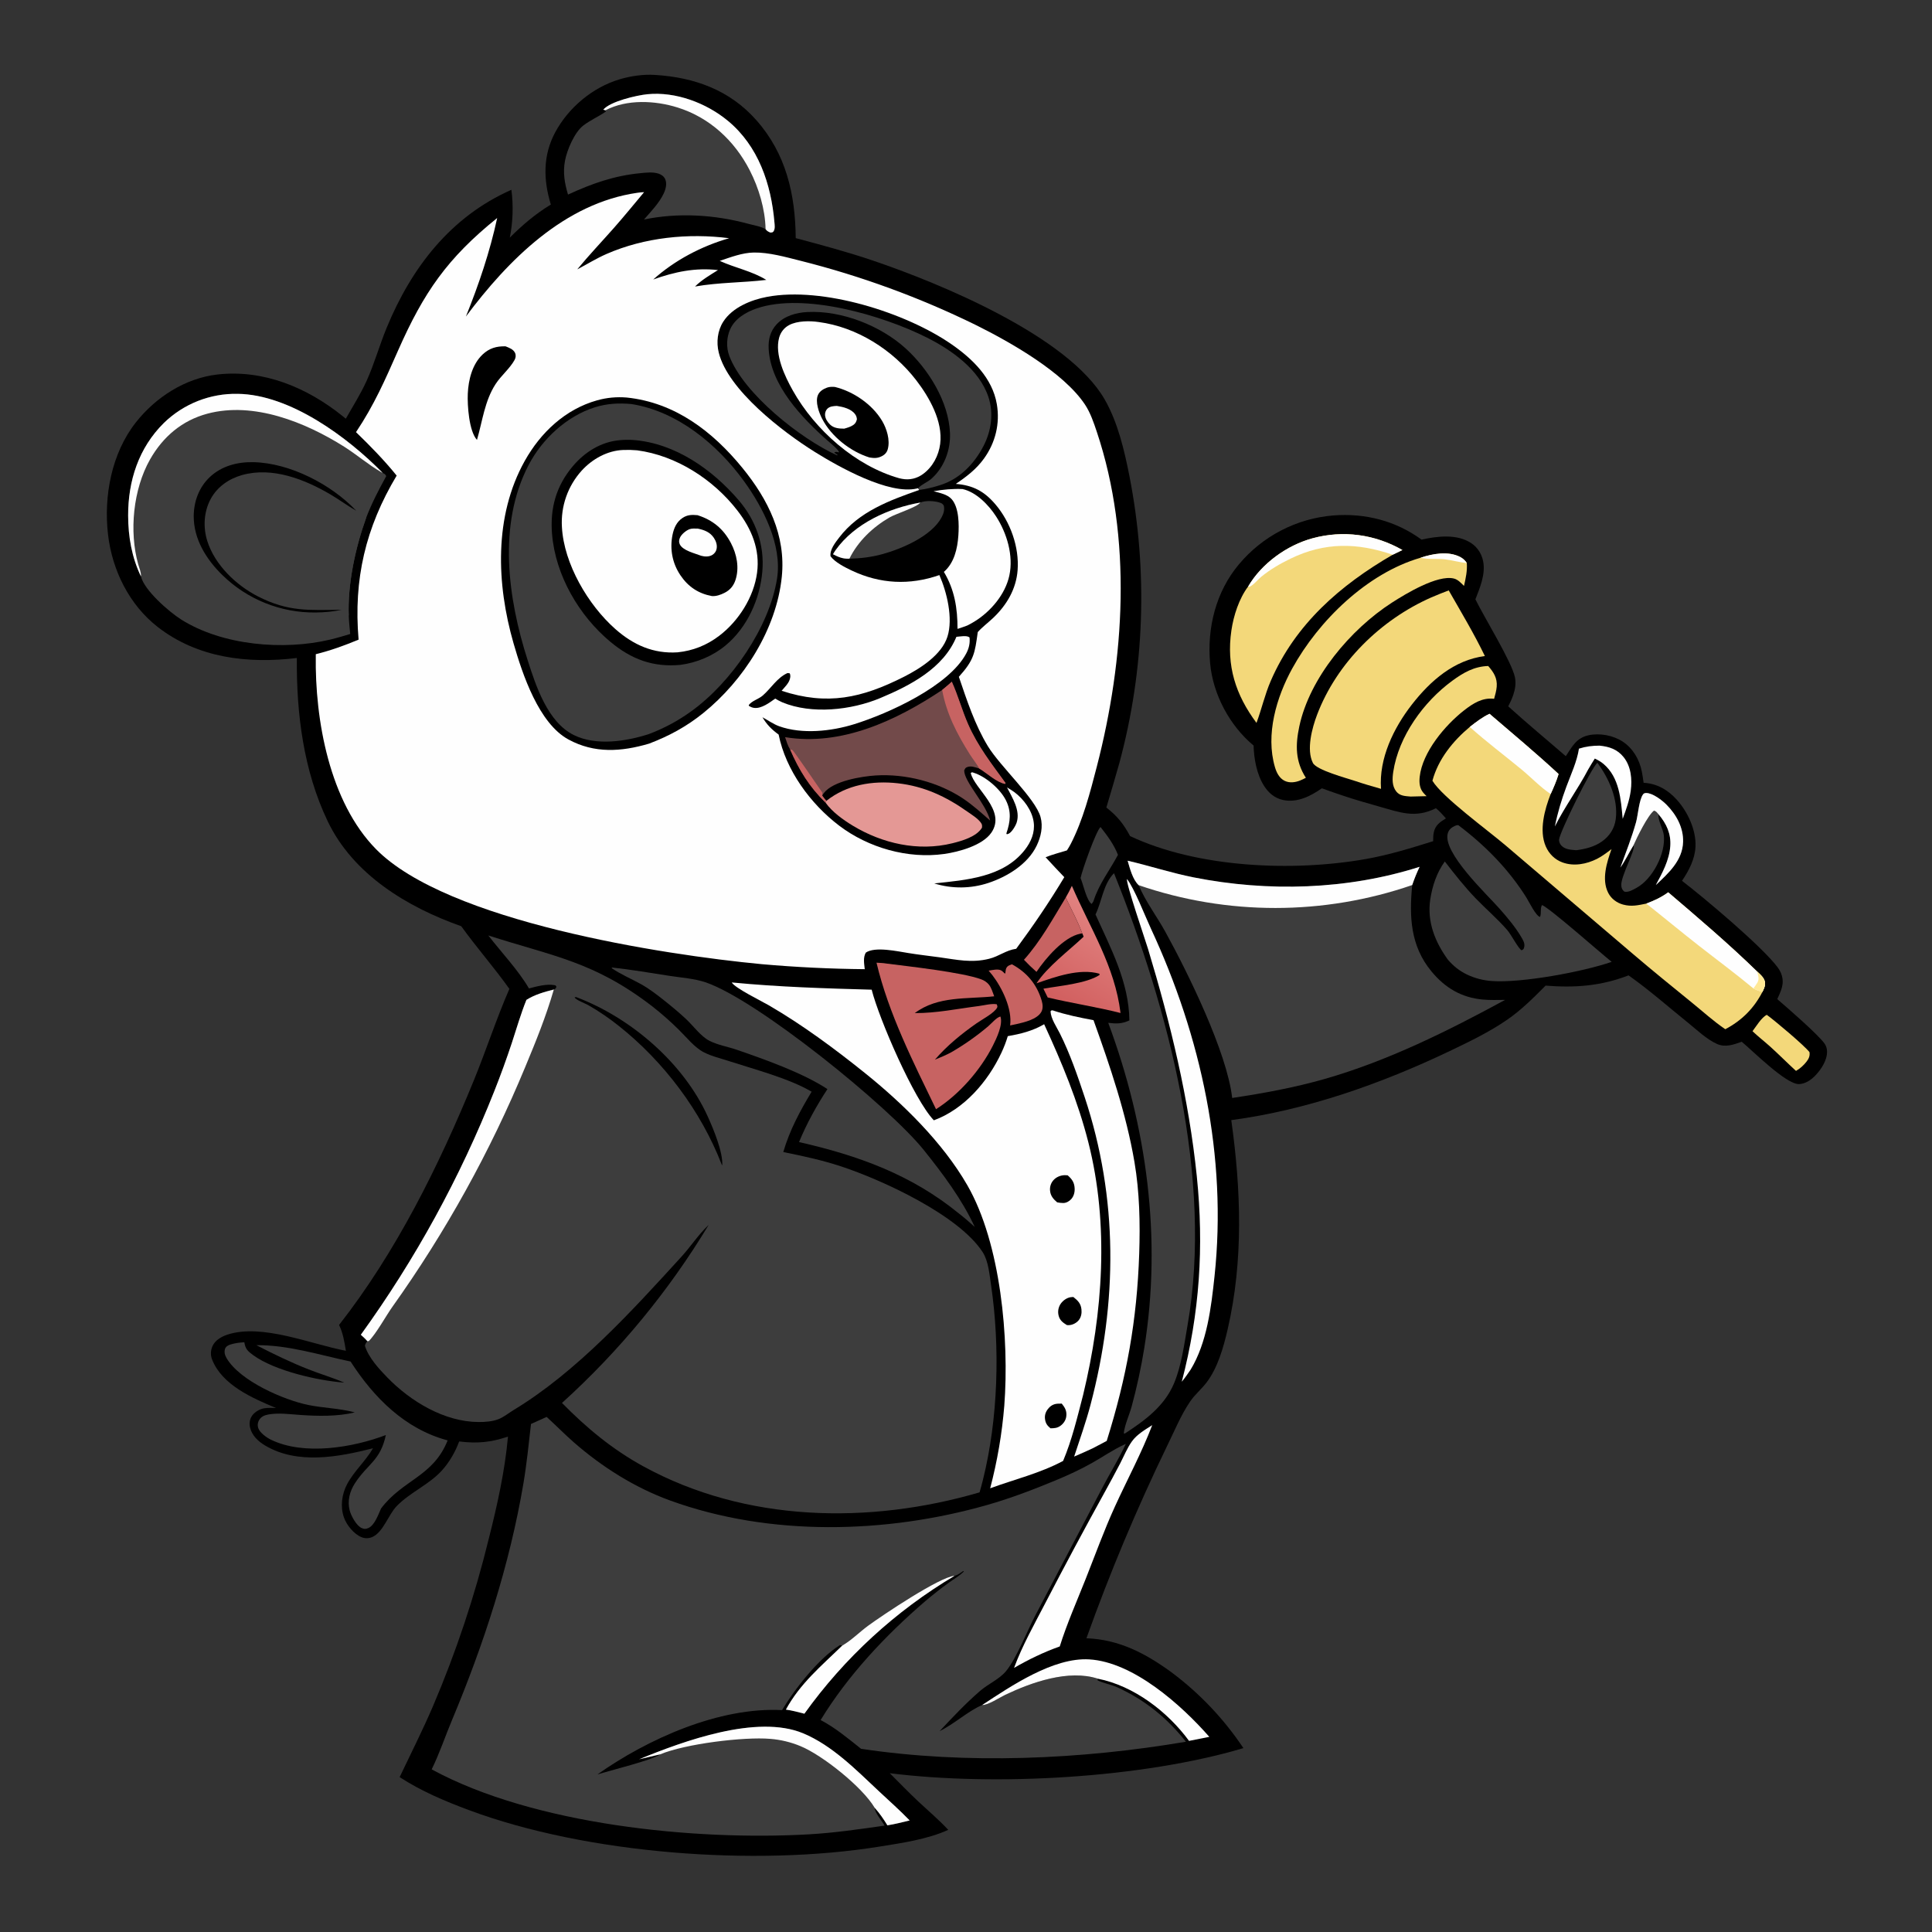 <?xml version="1.0" encoding="UTF-8" standalone="no"?>
<svg
   version="1.1"
   style="display: block;"
   viewBox="0 0 2048 2048"
   width="1024"
   height="1024"
   id="svg69"
   sodipodi:docname="panda.svg"
   inkscape:version="1.4.2 (ebf0e940d0, 2025-05-08)"
   xmlns:inkscape="http://www.inkscape.org/namespaces/inkscape"
   xmlns:sodipodi="http://sodipodi.sourceforge.net/DTD/sodipodi-0.dtd"
   xmlns="http://www.w3.org/2000/svg"
   xmlns:svg="http://www.w3.org/2000/svg">
  <rect x="0" y="0" width="2048" height="2048" fill="#333333" stroke="none"/>
  <sodipodi:namedview
     id="namedview69"
     pagecolor="#ffffff"
     bordercolor="#000000"
     borderopacity="0.25"
     inkscape:showpageshadow="2"
     inkscape:pageopacity="0.0"
     inkscape:pagecheckerboard="true"
     inkscape:deskcolor="#d1d1d1"
     inkscape:zoom="0.55761719"
     inkscape:cx="557.7303"
     inkscape:cy="397.22592"
     inkscape:window-width="1440"
     inkscape:window-height="831"
     inkscape:window-x="0"
     inkscape:window-y="0"
     inkscape:window-maximized="1"
     inkscape:current-layer="svg69" />
  <defs
     id="defs2">
    <linearGradient
       id="Gradient1"
       gradientUnits="userSpaceOnUse"
       x1="924.34"
       y1="1063.37"
       x2="867.171"
       y2="972.986"
       gradientTransform="matrix(-1,0,0,1,2049.998,0)">
      <stop
         class="stop0"
         offset="0"
         stop-opacity="1"
         stop-color="rgb(209,95,95)"
         id="stop1" />
      <stop
         class="stop1"
         offset="1"
         stop-opacity="1"
         stop-color="rgb(226,131,129)"
         id="stop2" />
    </linearGradient>
  </defs>
  <path
     fill="#000000"
     d="m 694.368,79.427 c -12.41,-0.793 -25.77,1.113 -37.66,4.679 -28.54,8.555 -54.02,29.881 -68.13,56.086 -13.21,24.54 -12.65,50.57 -4.66,76.626 -16.52,10.092 -29.84,21.473 -43.5,35.046 3.32,-16.684 3.89,-33.8 1.69,-50.669 -64.46,28.494 -105.95,82.497 -132.22,146.254 -7.64,18.556 -13.02,38.114 -21.31,56.391 -6.22,13.707 -14.57,26.905 -22.01,40.005 l -3.56,-2.892 c -37.46,-30.121 -83.77,-49.505 -132.45,-43.982 -34.09,3.868 -65.37,24.002 -86.43,50.651 -25.86,32.719 -34.35,78.312 -29.62,119.034 4.39,37.695 22.42,74.397 52.65,97.937 42.46,33.054 95.6,39.181 147.51,32.92 -0.53,58.807 7.05,119.399 32.7,173.034 26.98,56.435 84.3,91.069 141.58,111.299 16.3,22.694 34.87,43.694 51.01,66.404 -13.84,31.77 -24.55,64.92 -37.67,97 -37.01,90.45 -82.41,182.05 -142.86,259.26 4.31,9 5.6,17.67 7.24,27.4 -36.61,-6.87 -88.73,-29.18 -125.49,-17.18 -6.21,2.03 -13,5.86 -15.84,12.05 -2.12,4.64 -2.36,9.66 -0.5,14.4 10.64,27.1 42.87,40.93 67.81,51.4 -3.95,-0.23 -8.28,-0.31 -12.21,0.21 -4.83,0.65 -10.42,3.86 -13.2,7.88 -2.55,3.69 -3.16,8 -2.22,12.34 1.85,8.5 8.58,14.85 15.78,19.16 34.53,20.67 78.08,12.32 114.63,3.04 -7.89,13.68 -20.33,24.44 -27.58,38.28 -5.55,10.61 -7.29,23.7 -3.24,35.12 2.9,8.17 10.47,17.52 18.63,20.87 3.83,1.58 7.9,1.41 11.66,-0.29 11.39,-5.16 16.88,-23.67 25.61,-32.65 14.36,-14.78 34.42,-22.74 48.2,-38.07 7.79,-8.67 14.02,-19.56 18.03,-30.46 19.17,2.35 33.44,1.02 51.74,-5.16 -3.24,36.42 -11.44,73.1 -20.4,108.49 -14.82,60.55 -34.56,119.78 -59.02,177.11 -10.96,25.58 -23.48,50.27 -35.42,75.38 23.04,14.94 47.47,25.25 73.1,34.83 125.21,46.76 304.09,60.04 435.73,38.79 23.74,-3.83 50.75,-7.68 72.7,-17.72 -9.86,-10.71 -21.08,-20.08 -31.68,-30.04 -10.35,-9.72 -20.27,-19.96 -30.29,-30.02 111.645,14.03 267.589,5.32 374.864,-26.59 -20.493,-30.69 -46.037,-57.7 -75.548,-79.86 -27.775,-20.34 -55.893,-35.28 -90.847,-36.59 24.791,-69.33 53.287,-137.27 85.365,-203.55 7.741,-15.65 14.901,-33.4 24.764,-47.71 4.922,-7.15 11.846,-12.87 17.138,-19.78 11.954,-15.62 18.085,-37.64 22.452,-56.53 16.857,-72.95 14.135,-148.02 3.829,-221.68 80.07,-10.68 158.998,-38.6 231.644,-73.25 20.604,-9.83 41.78,-20.08 60.631,-33.03 15.289,-10.5 27.88,-23.24 40.919,-36.3 31.062,2.49 58.66,0.46 87.919,-10.86 21.89,15.42 42.345,33.53 63.195,50.34 9.348,7.54 19.519,17.39 30.511,22.34 8.879,3.99 17.682,0.74 26.269,-2.32 11.693,9.65 47.129,45.33 60.74,44.89 6.643,-0.21 12.719,-4.36 17.186,-8.99 6.293,-6.53 12.889,-16.48 12.49,-25.96 -0.121,-2.86 -0.869,-5.44 -2.5,-7.81 -6.527,-9.47 -39.82,-38.38 -50.249,-47.31 3.119,-6.91 6.695,-13.81 5.571,-21.64 -0.627,-4.37 -2.286,-8.11 -4.872,-11.66 -15.99,-21.91 -79.133,-74.843 -101.67,-92.093 7.34,-11.025 13.693,-22.836 14.297,-36.379 0.775,-17.355 -8.221,-36.731 -19.685,-49.469 -9.483,-10.536 -20.994,-17.298 -35.304,-18.075 -0.575,-3.993 -1.135,-8.007 -1.912,-11.966 -2.478,-12.622 -9.406,-24.578 -20.279,-31.713 -10.099,-6.628 -24.298,-9.293 -36.113,-6.726 -13.038,2.833 -17.446,12.018 -24.203,22.172 -20.323,-17.62 -41.099,-34.735 -61.012,-52.815 1.969,-3.898 3.99,-8.04 5.357,-12.193 2.027,-6.158 3.048,-12.101 1.759,-18.529 -3.259,-16.252 -32.517,-63.493 -41.913,-82.726 4.775,-12.392 10.808,-26.405 8.267,-39.998 -1.487,-7.957 -5.763,-14.866 -12.501,-19.418 -15.103,-10.203 -36.168,-7.565 -52.856,-3.878 -27.295,-19.916 -59.785,-28.236 -93.333,-25.632 -39.024,3.121 -75.153,21.802 -100.259,51.84 -24.508,29.141 -33.996,67.712 -30.493,105.229 3.055,32.718 20.748,65.86 46.028,86.83 0.448,14.383 3.344,30.459 11.131,42.798 4.711,7.464 11.383,13.138 20.173,14.954 15.14,3.128 29.101,-4.088 41.097,-12.402 7.773,2.837 15.589,5.558 23.444,8.161 12.385,4.108 24.888,7.684 37.444,11.228 21.96,6.199 38.134,12.707 60.037,1.718 3.94,3.263 7.207,6.971 10.585,10.787 -2.894,1.766 -5.792,3.561 -8.191,5.987 -5.172,5.229 -5.31,11.316 -5.377,18.191 -23.599,7.365 -47.015,14.614 -71.403,18.917 -77.254,13.63 -178.184,9.447 -249.873,-24.345 -6.947,-13.011 -13.507,-21.149 -25.137,-30.26 4.763,-15.762 9.383,-31.567 13.861,-47.412 26.734,-99.124 30.373,-203.06 10.638,-303.812 -5.394,-27.349 -12.305,-57.023 -26.253,-81.341 -38.543,-67.198 -175.012,-123.305 -245.822,-147.274 -26.9,-9.104 -54.27,-16.445 -81.69,-23.757 -0.47,-46.499 -10.2,-89.326 -41.72,-124.995 -28.3,-32.021 -65.71,-45.447 -107.42,-47.997 z"
     id="path3" />
  <path
     fill="#fefefe"
     d="m 682.788,203.681 c -2.36,0.096 -4.7,0.316 -7.04,0.659 -77.43,11.033 -137.19,71.466 -181.86,131.158 13.64,-33.808 25.46,-68.747 33.15,-104.405 -52.92,42.628 -77.84,78.887 -104.92,140.14 -14,31.677 -25.31,57.772 -44.74,86.859 15.03,14.529 29.96,29.788 43.1,46.064 -32.98,55.122 -45.82,109.913 -40.36,173.891 -14.98,6.204 -29.59,11.531 -45.36,15.42 l -0.02,1.488 c -0.98,68.312 14.56,155.158 63.93,205.269 75.31,76.458 303.51,111.866 408.72,121.826 36.34,3.22 72.8,4.99 109.28,5.32 -0.57,-5.85 -1.94,-12.23 1.13,-17.55 9.8,-6.78 33.81,-1.3 45.21,0.46 10.82,1.79 21.75,2.96 32.61,4.46 18.74,2.58 34.13,6.27 52.89,1.61 10.572,-2.62 17.743,-9.06 28.71,-10.61 18.208,-24.63 35.218,-49.645 50.975,-75.905 -6.694,-6.968 -13.3,-14.021 -19.816,-21.156 7.33,-2.86 15.054,-4.921 22.586,-7.205 1.489,-2.238 2.859,-4.554 4.103,-6.938 12.867,-24.966 20.567,-54.68 27.58,-81.8 29.459,-113.92 37.86,-241.959 0,-355.035 -3.237,-9.667 -6.777,-20.167 -12.44,-28.732 -22.643,-34.245 -79.012,-66.188 -115.618,-84.365 -59.52,-29.217 -121.95,-52.09 -186.26,-68.244 -15.51,-3.885 -33.22,-8.938 -49.24,-8.68 -12.31,0.198 -24.58,4.984 -36.14,8.859 16.06,7.39 34.26,10.813 49.37,20.172 -25.31,3.002 -50.33,2.579 -75.57,7.001 7.17,-7.083 15.87,-12.101 24.35,-17.418 -24.2,-2.758 -45.91,1.842 -68.63,9.979 22.72,-20.442 51.24,-35.354 80.48,-43.77 -43.45,-5.56 -89.65,-0.875 -129.88,16.656 -10.8,4.704 -20.75,10.924 -31.15,16.392 12.37,-15.037 25.95,-29.318 38.85,-43.919 10.97,-12.414 21.37,-25.267 32.02,-37.951 z"
     id="path4" />
  <path
     fill="#000000"
     d="m 1013.198,512.944 c 11.51,-7.778 21.74,-15.564 29.93,-26.945 12.139,-16.867 17.043,-37.077 13.552,-57.593 -4.699,-27.62 -25.712,-47.973 -47.842,-63.331 -48.73,-33.824 -136.81,-61.516 -195.73,-50.397 -16.96,3.202 -36.64,11.159 -46.37,26.248 -6.16,9.561 -7.53,21.877 -4.83,32.817 9.76,39.691 67.99,84.189 101.6,105.185 25.32,15.809 78.83,45.999 108.6,38.872 0.36,-0.088 0.73,-0.184 1.09,-0.277 l 1.29,1.835 c -31.48,11.07 -63.83,22.832 -84.93,50.456 -4.1,5.361 -10.09,12.803 -9.16,19.816 4.68,6.409 15.12,11.679 22.22,15.06 30.27,14.418 61.75,15.903 93.16,4.911 7.98,18.083 14.7,45.881 8.57,65.253 -6.15,19.46 -29.06,33.934 -46.27,42.644 -44.32,22.421 -81.04,30.709 -129.53,14.768 2.79,-3.319 7.2,-7.586 8.51,-11.745 0.73,-2.292 1.18,-4.595 0.03,-6.801 l -2.28,-0.254 c -10.94,4.804 -17.45,16.151 -26.19,23.771 -4.59,3.995 -11.15,5.364 -14.96,10.18 l 0.5,1.098 c 1.83,0.939 3.19,1.618 5.28,1.88 7.76,0.976 16.39,-5.613 22.34,-9.859 2.43,1.451 4.89,2.86 7.5,3.951 31.21,13 73.25,8.273 103.72,-4.46 31.93,-13.343 67.1,-31.575 80.84,-64.984 3.94,-0.235 10.84,-1.801 13.9,0.648 0.72,6.196 -0.68,11.792 -3.62,17.268 -18.49,34.381 -81.99,63.347 -118.83,74.779 -24.12,7.486 -55.05,10.841 -79.36,2.113 -6.01,-2.158 -12.02,-6.489 -17.7,-9.51 4.72,7.926 9.74,12.912 17.16,18.338 7.58,37.821 33.82,73.532 64.22,96.584 30.9,23.427 72.7,35.398 111.3,29.973 15.41,-2.166 40.6,-8.967 49.948,-22.541 16.333,-23.722 -18.178,-46.421 -21.818,-63.29 1.76,-0.96 0.93,-0.921 2.82,-0.344 12.93,3.941 28.327,17.189 34.358,29.09 6.122,12.081 4.828,23.014 0.575,35.335 l 0.514,0.901 c 0.637,-0.21 1.303,-0.346 1.911,-0.63 3.43,-1.602 7.423,-8.455 8.522,-11.932 4.042,-12.796 -4.652,-26.182 -10.302,-37.176 l 1.378,0.864 c 2.181,1.339 4.401,2.631 6.45,4.172 9.942,7.478 18.834,19.432 20.503,31.903 1.455,10.873 -2.822,20.888 -9.411,29.327 -22.813,29.215 -62.258,31.923 -95.998,35.559 18.69,5.811 38.73,5.637 57.32,-0.499 19.983,-6.61 41.783,-19.862 51.204,-39.476 4.505,-9.379 6.96,-20.175 4.145,-30.414 -5.391,-19.603 -42.854,-53.719 -55.819,-75.054 -13.81,-22.725 -22.24,-48.557 -30.77,-73.598 16.15,-17.907 16.91,-24.916 20.03,-47.39 4.94,-5.529 11.29,-10.207 16.67,-15.348 14.173,-13.541 24.04,-30.403 25.561,-50.19 1.887,-24.557 -7.681,-51.357 -23.594,-69.97 -11.807,-13.812 -23.687,-20.12 -41.907,-21.591 z"
     id="path5" />
  <path
     fill="#3d3d3d"
     d="m 974.488,519.358 c 7.24,-0.874 15.09,-2.905 22.07,-5.092 20.8,-6.513 36.25,-22.581 46.09,-41.667 8.177,-15.863 10.836,-34.528 5.15,-51.669 -9.73,-29.347 -39.22,-50.032 -65.61,-63.267 -46.63,-23.383 -129.95,-47.87 -180.07,-30.722 -11.26,3.851 -22.93,10.683 -28.03,21.898 -3.95,8.679 -4.41,19.396 -1.05,28.334 15.06,40.043 75.49,87.922 114.41,105.581 l 0.41,-0.561 -3.53,-2.426 c 1.86,-1.318 2.82,-0.558 4.99,-0.215 0.76,-1.934 -9.8,-10.51 -11.76,-12.233 -27.37,-24.154 -60.75,-58.856 -62.74,-97.573 -0.5,-9.71 1.64,-18.62 8.38,-25.891 8.38,-9.041 20.85,-12.499 32.81,-13.092 36.17,-1.792 77.52,14.457 104.12,38.691 24.08,21.94 45.49,56.264 46.9,89.581 0.75,17.857 -6.15,36.542 -19.78,48.524 -4.33,3.807 -10.14,5.732 -14.05,9.964 z"
     id="path6" />
  <path
     fill="#fefefe"
     d="m 867.788,341.353 c -9.48,-1.388 -22.67,-1.34 -31.27,3.233 -5.34,2.842 -9.04,7.606 -10.62,13.437 -4.88,17.949 5.95,40.671 14.51,55.921 23.42,41.77 66.3,79.857 112.81,93.011 1.01,0.224 2.01,0.453 3.03,0.644 7.97,1.501 15.6,-0.302 22.19,-5.104 10.26,-7.476 16.64,-19.52 18.2,-31.996 2.99,-23.889 -11.46,-49.329 -25.49,-67.536 -24.83,-32.201 -62.89,-56.304 -103.36,-61.61 z"
     id="path7" />
  <path
     fill="#000000"
     d="m 885.048,410.189 c -2.73,-0.239 -5.75,-0.247 -8.34,0.699 -3.95,1.442 -7.91,3.832 -9.63,7.822 -3.15,7.307 1.05,18.663 4.41,25.19 9.7,18.864 30.09,34.815 50.18,41.049 5.04,0.805 8.59,0.949 13.24,-1.448 3.13,-1.612 5.24,-3.975 6.17,-7.395 2.64,-9.624 -1.08,-21.668 -6.01,-29.943 -10.47,-17.565 -30.37,-31.165 -50.02,-35.974 z"
     id="path8" />
  <path
     fill="#fefefe"
     d="m 886.998,430.271 c -3.45,0.201 -7.21,0.38 -9.89,2.921 -1.77,1.69 -2.67,4.347 -2.53,6.77 0.22,3.788 2.6,7.418 5.23,10.001 4.13,4.051 9.65,4.387 15.12,4.427 3.26,-0.942 6.82,-1.936 9.64,-3.901 2.3,-1.605 3.18,-3.439 3.81,-6.124 -0.29,-2.128 -0.56,-3.328 -1.82,-5.135 -4.14,-5.928 -12.89,-7.942 -19.56,-8.959 z"
     id="path9" />
  <path
     fill="#724a4a"
     d="m 1008.918,722.63 c -3.22,3.093 -6.77,5.896 -10.19,8.772 -48.52,32.364 -106.89,59.838 -166.51,50.008 1.52,4.51 2.79,9.04 5.35,13.084 9.48,21.926 20.53,39.695 37.6,56.41 l 0.89,-2.034 c -1.67,-1.471 -3.06,-3.635 -4.46,-5.381 0.71,-1.342 0.73,-1.486 1.77,-2.857 9.69,-12.776 40,-17.678 55.02,-18.617 31.44,-1.965 66.14,6.938 92.41,24.432 10.27,6.838 19.55,15.289 28.81,23.411 -4.63,-18.277 -27.57,-41.058 -27.52,-53.161 0.82,-1.532 0.95,-2.55 2.62,-3.326 4.33,-2.022 9.16,0.014 13.42,1.33 8.14,4.878 18.139,14.53 27.38,16.284 l 0.399,-0.944 c -14.77,-20.342 -29.369,-38.936 -39.629,-62.246 -6.51,-14.777 -10.66,-30.444 -17.36,-45.165 z"
     id="path10" />
  <path
     fill="#c76362"
     d="m 1008.918,722.63 c -3.22,3.093 -6.77,5.896 -10.19,8.772 4.55,25.146 15.74,46.616 29.2,68.03 3.23,5.141 7.25,10.024 10.2,15.269 8.14,4.878 18.139,14.53 27.38,16.284 l 0.399,-0.944 c -14.77,-20.342 -29.369,-38.936 -39.629,-62.246 -6.51,-14.777 -10.66,-30.444 -17.36,-45.165 z"
     id="path11" />
  <path
     fill="#c76362"
     d="m 871.598,843.489 0.16,-3.288 c -4.41,-6.039 -29.78,-43.719 -31.88,-45.161 -0.65,-0.448 -1.54,-0.364 -2.31,-0.546 9.48,21.926 20.53,39.695 37.6,56.41 l 0.89,-2.034 c -1.67,-1.471 -3.06,-3.635 -4.46,-5.381 z"
     id="path12" />
  <path
     fill="#e49895"
     d="m 875.168,850.904 c 6.98,9.796 18.56,18.125 28.75,24.297 31.35,18.988 69.43,27.625 105.51,18.716 10.36,-2.558 25.77,-6.95 31.52,-16.53 0.21,-2.607 0.18,-3.552 -1.45,-5.667 -3.52,-4.545 -9.36,-8.072 -14.03,-11.368 -22.7,-16.039 -45.92,-26.919 -73.75,-30.047 -26.88,-3.02 -54.12,1.538 -75.66,18.565 z"
     id="path13" />
  <path
     fill="#fefefe"
     d="m 1020.288,518.411 c -10.4,-0.47 -20.43,0.514 -30.67,2.304 6.48,1.848 14.67,3.215 19.29,8.546 7.79,8.996 7.77,27.009 7,38.347 -0.96,13.961 -4.39,29.131 -15.36,38.616 11.38,18.911 14.49,38.673 14.46,60.402 3.48,-0.961 6.9,-2.349 10.31,-3.545 2.61,-1.288 5.16,-2.699 7.64,-4.227 17.159,-10.542 32.744,-28.813 37.006,-48.853 4.496,-21.141 -2.6,-44.836 -14.106,-62.61 -7.82,-12.08 -21.01,-25.805 -35.57,-28.98 z"
     id="path14" />
  <path
     fill="#3d3d3d"
     d="m 900.388,592.25 c 12.01,-0.325 23.2,-1.617 34.81,-4.787 20.69,-5.647 52.35,-19.145 62.92,-39.014 2.11,-3.976 3.53,-8.328 2.24,-12.767 -0.87,-1.098 -1.64,-1.956 -2.98,-2.486 -5.78,-2.288 -16.15,-2.92 -21.83,-0.461 -33.42,5.935 -69.42,21.956 -89.69,50.301 -1.05,1.464 -1.94,2.926 -2.85,4.48 6.04,3.126 10.42,4.962 17.38,4.734 z"
     id="path15" />
  <path
     fill="#fefefe"
     d="m 975.548,532.735 c -33.42,5.935 -69.42,21.956 -89.69,50.301 -1.05,1.464 -1.94,2.926 -2.85,4.48 6.04,3.126 10.42,4.962 17.38,4.734 9.07,-18.496 24.88,-33.527 42.63,-43.797 6.68,-3.869 29.63,-11.056 32.53,-15.718 z"
     id="path16" />
  <path
     fill="#000000"
     d="m 664.348,421.401 c -10.71,-0.861 -20.97,0.054 -31.34,2.948 -33.75,9.43 -59.92,34.124 -76.74,64.204 -32.76,58.573 -30.01,130.582 -11.89,193.392 9.51,32.988 26.79,84.832 58.15,101.908 27.61,15.036 56.07,13.087 85.43,4.451 21.29,-8.074 39.84,-18.154 57.58,-32.48 42.71,-34.485 77.49,-88.723 83.19,-144.301 4.5,-43.991 -14.49,-82.084 -41.7,-115.462 -31.65,-38.821 -71.65,-69.379 -122.68,-74.66 z"
     id="path17" />
  <path
     fill="#3d3d3d"
     d="m 669.468,428.321 c -13.36,-1.272 -26.15,-0.588 -39.02,3.479 -29.91,9.455 -55.85,33.721 -70.17,61.261 -32.86,63.177 -21.86,141.423 -1.04,206.479 8.84,27.619 21.25,66.004 49.18,79.717 23.62,11.596 55.34,6.669 79.32,-1.082 16.09,-6.025 31.28,-14.201 45.17,-24.307 42.08,-30.246 82.72,-89 90.82,-140.72 5.57,-35.543 -14.96,-75.379 -35.16,-103.217 -28.17,-38.832 -70.56,-73.918 -119.1,-81.61 z"
     id="path18" />
  <path
     fill="#000000"
     d="m 671.428,466.413 c -4.75,-0.316 -9.52,-0.259 -14.26,0.172 -19.9,1.669 -37.13,12.441 -49.84,27.465 -17.88,21.133 -24.42,44.876 -22.12,72.279 3.68,43.587 28.45,86.179 61.74,113.951 22.32,18.614 45.3,27.192 74.28,24.501 17.28,-2.244 34.43,-9.419 47.87,-20.562 22.94,-19.015 36.48,-49.054 39.01,-78.447 2.41,-28.069 -6.86,-54.288 -25.08,-75.517 -28.16,-32.818 -67.53,-60.444 -111.6,-63.842 z"
     id="path19" />
  <path
     fill="#fefefe"
     d="m 675.328,477.352 c -4.84,-0.43 -9.71,-0.551 -14.58,-0.362 -16.89,0.589 -32.84,9.548 -44.09,21.835 -14.78,16.322 -22.35,37.915 -21,59.893 2.1,39.03 27.8,82.621 56.61,108.085 19.03,16.829 40.35,26.36 65.98,24.694 16.48,-1.685 30.97,-7.519 44.19,-17.569 20.55,-15.629 36.68,-41.04 40.09,-66.823 3.26,-24.684 -5.83,-46.432 -20.71,-65.734 -25.43,-32.989 -64.88,-58.568 -106.49,-64.019 z"
     id="path20" />
  <path
     fill="#000000"
     d="m 739.388,546.111 c -6.07,-0.521 -10.68,-0.516 -15.92,2.966 -6.24,4.143 -9.1,10.722 -10.56,17.83 -3.06,15 -0.23,30.181 8.36,42.885 8.24,12.189 19.04,19.421 33.49,22.086 4.58,0.273 9.12,-1.37 13.16,-3.385 5.86,-2.922 9.66,-7.398 11.71,-13.615 4.3,-13.066 1.41,-27.397 -4.86,-39.296 -7.89,-14.962 -19.24,-24.345 -35.38,-29.471 z"
     id="path21" />
  <path
     fill="#fefefe"
     d="m 739.708,560.355 c -2.67,-0.028 -6.15,-0.357 -8.68,0.562 -3.83,1.388 -9.03,5.646 -10.47,9.566 -0.81,2.204 -1,4.099 -0.05,6.296 2.96,6.807 16.18,9.796 22.84,12.388 3.76,1.02 8.39,1.225 11.84,-0.984 2.39,-1.536 3.87,-3.582 4.44,-6.368 0.83,-4.084 -0.65,-8.311 -2.91,-11.682 -4.06,-6.051 -10.14,-8.369 -17.01,-9.778 z"
     id="path22" />
  <path
     fill="#000000"
     d="m 535.878,367.124 c -9.55,-0.232 -17.12,1.923 -24.22,8.573 -11.06,10.36 -15.13,26.957 -15.78,41.633 -0.54,12.186 1.23,39.616 9.72,48.994 5.85,-19.922 8.1,-41.268 19.75,-59.21 5.8,-8.929 15.15,-16.489 20.15,-25.613 1.26,-2.313 1.59,-5.003 0.44,-7.46 -1.82,-3.892 -6.37,-5.439 -10.06,-6.917 z"
     id="path23" />
  <path
     fill="#3d3d3d"
     d="m 860.348,1157.25 c -23.87,-14.11 -60.72,-23.71 -87.49,-32.42 -8.72,-2.85 -18.73,-5.19 -26.87,-9.42 -10.03,-5.21 -18.43,-16.09 -26.49,-23.93 -8.9,-8.8 -18.3,-17.08 -28.17,-24.79 -61.5,-47.31 -103.97,-52.68 -173.68,-75.047 14.1,18.257 31.43,36.337 43.09,56.137 7.48,-2.01 18.86,-5.02 26.55,-3.53 2.07,0.4 1.33,0 2.57,1.73 -0.86,2.06 -0.76,2.03 -2.78,2.95 -10.02,2.53 -20.22,5.38 -29.04,10.96 -6,14.81 -10.42,30.39 -15.43,45.56 -5.69,17.18 -11.87,34.2 -18.55,51.03 -36.26,91.69 -83.81,178.5 -141.56,258.42 2.35,2.19 4.89,4.31 6.9,6.8 -1.44,1.69 -2.03,2.71 -2.56,4.87 3.75,12.45 14.78,24.39 23.69,33.56 24.68,25.38 60.4,47.06 96.74,47.27 6.9,0.04 14.69,-0.52 21.15,-3.04 5.74,-2.25 10.8,-6.51 16.06,-9.69 66.63,-40.27 125.58,-105.19 177.83,-162.46 9.66,-10.59 17.6,-22.84 27.88,-32.77 l 1.02,-0.96 c -42.34,70.14 -94.72,133.71 -155.47,188.69 26.11,26.55 53.37,49.2 86.15,67.16 108.57,59.51 239.54,61.78 356.52,27.63 1.3,-4.51 2.5,-9.05 3.63,-13.61 16.072,-64.44 18.222,-140.44 8.535,-206.06 -1.605,-10.84 -2.775,-25.43 -8.785,-34.79 -25.15,-39.19 -106.21,-76.6 -150.42,-91.16 -19.98,-6.57 -40.46,-10.98 -61.06,-15.12 6.84,-23.35 17.58,-43.25 30.04,-63.97 z"
     id="path24" />
  <path
     fill="#fefefe"
     d="m 587.078,1048.93 c -10.02,2.53 -20.22,5.38 -29.04,10.96 -6,14.81 -10.42,30.39 -15.43,45.56 -5.69,17.18 -11.87,34.2 -18.55,51.03 -36.26,91.69 -83.81,178.5 -141.56,258.42 2.35,2.19 4.89,4.31 6.9,6.8 l 1.51,-0.1 c 7.87,-7.74 18.1,-26.59 25.17,-36.51 56.36,-79.11 103.56,-164.35 140.71,-254.09 11.28,-27.08 22.13,-53.86 30.29,-82.07 z"
     id="path25" />
  <path
     fill="#000000"
     d="m 610.588,1056.89 -1.51,0.38 c 1.43,2.81 11.36,6.39 14.52,8.23 11.32,6.48 22.12,13.82 32.3,21.97 47.77,37.89 87.22,90.29 109.15,147.02 l 0.55,0.89 c 0.91,-14.17 -9.49,-38.96 -15.4,-51.96 -25.85,-56.92 -81.81,-104.78 -139.61,-126.53 z"
     id="path26" />
  <path
     fill="#3d3d3d"
     d="m 1193.429,1530.57 -1.353,0.61 c -11.944,5.47 -22.944,13.09 -34.368,19.55 -12.354,6.99 -25.574,13.06 -38.683,18.51 -23.668,9.84 -48.11,19.13 -72.767,26.15 -107.13,30.52 -230.25,33.56 -335.8,-4.76 -37.58,-13.65 -72.32,-35.57 -102.35,-61.85 -9.86,-8.63 -18.97,-18.03 -28.68,-26.79 l -16.54,7.48 c -2.44,21.02 -4.51,42.14 -8.04,63.01 -14.65,86.44 -42.03,170.48 -75.84,251.2 -7.19,17.16 -13.22,35.29 -21.42,51.94 107.96,58.67 278.55,75.74 399.75,68.86 26.97,-1.53 53.65,-5.44 80.36,-9.24 -2.93,-5.41 -10.25,-13.24 -10.57,-19.02 5.18,5.78 9.53,12.07 13.55,18.69 7.96,-1.22 15.78,-3.28 23.6,-5.17 -10.33,-10.67 -21.54,-20.6 -32.39,-30.75 -24.19,-22.62 -49.54,-48.7 -80.57,-61.62 -48.9,-20.35 -126.66,8.19 -173.82,27.52 7.46,-1.79 14.92,-3.54 22.39,-5.24 -6.23,5.55 -55.02,17.64 -66.63,21.35 53.52,-37.8 129.24,-71.69 195.77,-68.21 13.17,-22.18 39.17,-55.32 61.49,-68.98 l 2.32,0.58 c -22.17,21.65 -44.55,39.98 -59.75,67.86 6.66,0.91 13.1,2.67 19.6,4.34 42.4,-59.17 96.6,-108.93 159.17,-146.15 0.34,-0.09 0.69,-0.15 1.02,-0.26 2.87,-0.98 5.66,-3.16 8.2,-4.82 l 0.66,0.41 c -4.55,4.76 -10.46,7.93 -15.76,11.81 -8.53,6.16 -16.82,12.65 -24.84,19.45 -42.19,36.24 -82.19,78.69 -111.24,126.29 15.58,8.13 29.13,19.6 42.84,30.47 111.88,16.83 233.14,11.38 344.411,-7.48 -20.212,-25.39 -43.262,-44.2 -72.882,-57.73 -6.757,-3.08 -14.5,-4.06 -20.888,-7.45 l 0.502,-1.62 c -31.246,-10.13 -70.393,3.82 -98.451,17.18 -5.918,2.82 -18.142,11 -24.312,10.7 -15.46,6.74 -29.47,20.08 -45.07,27.66 13.89,-14.8 27.63,-29.44 43.02,-42.72 8.45,-7.31 20.226,-12.25 27.313,-20.79 11.114,-13.39 22.512,-42.95 31.313,-59.54 l 70.44,-134.16 c 8.183,-15.77 17.861,-31.17 25.295,-47.27 z"
     id="path27" />
  <path
     fill="#fefefe"
     d="m 964.278,1929.74 c -10.33,-10.67 -21.54,-20.6 -32.39,-30.75 -24.19,-22.62 -49.54,-48.7 -80.57,-61.62 -48.9,-20.35 -126.66,8.19 -173.82,27.52 7.46,-1.79 14.92,-3.54 22.39,-5.24 26.36,-11.1 88.72,-18.77 116.64,-16.39 11,0.87 21.8,3.47 32,7.71 23.49,9.7 65.53,43.31 78.6,65.25 5.18,5.78 9.53,12.07 13.55,18.69 7.96,-1.22 15.78,-3.28 23.6,-5.17 z"
     id="path28" />
  <path
     fill="#fefefe"
     d="m 1011.858,1670.44 c -15.58,0.98 -76.8,42.02 -91.82,53.07 -8.83,6.5 -17.82,15.58 -27.2,20.88 -22.17,21.65 -44.55,39.98 -59.75,67.86 6.66,0.91 13.1,2.67 19.6,4.34 42.4,-59.17 96.6,-108.93 159.17,-146.15 z"
     id="path29" />
  <path
     fill="#fefefe"
     d="m 776.498,1041.5 -0.79,-0.02 c 3.25,5.84 31.72,19.8 39.4,24.26 35.45,20.61 69.44,45.78 101.42,71.45 40.5,32.51 82.9,73.97 108.96,119.35 35.576,61.94 44.425,163.33 39.118,233.44 -2.405,29.61 -7.419,58.95 -14.978,87.67 25.748,-9.45 53.013,-15.97 77.32,-29.02 9.404,-22.28 15.153,-46.64 21.225,-70.02 20.908,-86.71 27.711,-180.32 5.568,-267.54 -11.1,-43.71 -28.055,-84.52 -46.893,-125.35 -12.229,7.13 -24.695,10.25 -38.55,12.63 -1.75,5.96 -4.095,11.92 -6.716,17.54 -14.194,30.45 -39.494,59.89 -71.644,71.68 -20.94,-21.66 -58.11,-107.52 -65.92,-138.47 -49.37,-1.36 -98.33,-2.85 -147.52,-7.6 z"
     id="path30" />
  <path
     fill="#000000"
     d="m 1131.772,1245.9 c -1.001,-0.07 -2.004,-0.16 -3.009,-0.16 -4.561,0.05 -9.125,1.95 -12.152,5.39 -2.654,3.02 -3.835,6.81 -3.533,10.8 0.419,5.57 3.449,9.13 7.531,12.59 2.072,0.41 4.329,0.74 6.44,0.73 3.227,-0.01 6.422,-1.83 8.534,-4.2 2.729,-3.05 3.784,-7.26 3.586,-11.28 -0.312,-6.34 -2.758,-9.81 -7.397,-13.87 z"
     id="path31" />
  <path
     fill="#000000"
     d="m 1137.801,1374.87 c -0.9,0.05 -1.804,0.07 -2.698,0.19 -4.188,0.57 -8.239,3.48 -10.646,6.88 -2.563,3.68 -3.394,8.3 -2.277,12.65 1.244,5.01 4.495,7.42 8.688,10.01 1.207,0.12 1.249,0.17 2.632,0.08 3.693,-0.23 7.725,-2.38 10.036,-5.25 2.587,-3.21 3.275,-7.38 2.859,-11.4 -0.647,-6.26 -3.85,-9.43 -8.594,-13.16 z"
     id="path32" />
  <path
     fill="#000000"
     d="m 1125.513,1487.88 c -1.47,0.01 -2.94,-0.01 -4.407,0.09 -4.327,0.3 -7.452,2.12 -10.165,5.51 -2.532,3.15 -3.69,6.68 -3.19,10.72 0.564,4.54 2.352,7.01 5.805,9.85 3.926,-0.01 7.127,-0.2 10.424,-2.55 3.31,-2.35 5.757,-5.87 6.303,-9.94 0.764,-5.69 -1.268,-9.41 -4.77,-13.68 z"
     id="path33" />
  <path
     fill="#3d3d3d"
     d="m 405.738,501.369 c -37.66,-38.397 -98.5,-83.113 -153.62,-83.878 -29.26,-0.63 -57.54,10.525 -78.49,30.956 -26.61,26.322 -37.89,61.255 -37.8,98.142 0.06,22.269 3.87,44.259 13.58,64.408 3.34,14.654 30.02,37.79 42.81,45.825 43.72,27.484 108.53,32.949 158.01,21.112 7.06,-1.69 14.06,-3.791 21.01,-5.885 -0.6,-6.417 -1.31,-12.835 -1.53,-19.278 -1.33,-33.635 7.02,-72.173 18.37,-103.702 5.93,-15.544 13.35,-29.797 21.34,-44.346 -1.17,-2.161 -1.46,-2.227 -3.68,-3.354 z"
     id="path34" />
  <path
     fill="#3d3d3d"
     d="m 377.638,541.423 c -9.33,-5.367 -18.02,-11.802 -27.32,-17.274 -27.29,-16.053 -61.51,-29.517 -93.47,-20.643 -14.05,3.898 -26.52,12.426 -33.53,25.474 -7.32,13.61 -8.18,30.088 -3.52,44.692 8.06,25.281 30.56,46.783 53.75,58.611 32.29,16.466 54.11,14.449 88.66,14.099 l 5.55,0.781 c 1.02,1.928 1.02,3.08 1.62,5.063 0.06,0.204 0.22,0.363 0.33,0.545 -1.33,-33.635 7.02,-72.173 18.37,-103.702 -3.42,-2.577 -6.38,-6.121 -10.44,-7.646 z"
     id="path35" />
  <path
     fill="#fefefe"
     d="m 405.738,501.369 c -37.66,-38.397 -98.5,-83.113 -153.62,-83.878 -29.26,-0.63 -57.54,10.525 -78.49,30.956 -26.61,26.322 -37.89,61.255 -37.8,98.142 0.06,22.269 3.87,44.259 13.58,64.408 0.36,-4.011 -1.79,-8.874 -2.89,-12.807 -9.8,-34.775 -5.37,-79.659 12.58,-111.248 13.65,-24.023 33.93,-41.297 60.81,-48.455 49,-13.047 103.73,9.047 144.9,35.001 13.32,8.397 25.64,19.165 39.21,26.916 z"
     id="path36" />
  <path
     fill="#000000"
     d="m 377.638,541.423 c -26.26,-27.845 -70.15,-50.615 -108.89,-51.5 -16.95,-0.388 -33.89,3.964 -46.47,15.918 -11.36,10.797 -16.89,25.89 -16.92,41.375 -0.06,24.367 13.34,45.714 30.25,62.291 26.37,25.866 61.95,40.171 98.89,39.759 9.21,-0.086 18.7,-0.911 27.71,-2.884 -34.55,0.35 -56.37,2.367 -88.66,-14.099 -23.19,-11.828 -45.69,-33.33 -53.75,-58.611 -4.66,-14.604 -3.8,-31.082 3.52,-44.692 7.01,-13.048 19.48,-21.576 33.53,-25.474 31.96,-8.874 66.18,4.59 93.47,20.643 9.3,5.472 17.99,11.907 27.32,17.274 z"
     id="path37" />
  <path
     fill="#3d3d3d"
     d="m 1504.832,918.868 c -76.551,24.431 -160.727,26.793 -239.329,11.231 -23.764,-4.705 -46.634,-12.219 -70.162,-17.713 2.354,8.129 5.317,19.915 11.692,25.929 7.176,17.166 19.219,33.019 28.22,49.344 23.823,43.211 65.44,127.781 70.906,176.231 33.158,-4.98 65.772,-10.92 98.046,-20.15 66.831,-19.1 130.415,-50.76 191.262,-83.81 -7.883,0.06 -15.937,0.36 -23.789,-0.37 -22.622,-2.09 -39.999,-12.49 -54.365,-29.93 -22.289,-27.07 -23.538,-58.042 -20.304,-91.44 2.231,-6.671 4.843,-12.951 7.823,-19.322 z"
     id="path38" />
  <path
     fill="#fefefe"
     d="m 1504.832,918.868 c -76.551,24.431 -160.727,26.793 -239.329,11.231 -23.764,-4.705 -46.634,-12.219 -70.162,-17.713 2.354,8.129 5.317,19.915 11.692,25.929 93.97,32.282 196.033,32.238 289.976,-0.125 2.231,-6.671 4.843,-12.951 7.823,-19.322 z"
     id="path39" />
  <path
     fill="#f3d87a"
     d="m 1652.173,820.506 c -23.774,-22.069 -48.625,-42.719 -73.212,-63.854 -7.686,3.614 -14.28,8.742 -20.946,13.932 -17.804,14.905 -33.493,34.189 -39.579,57.037 10.108,17.144 59.471,53.046 77.706,68.679 l 135.564,115.54 c 20.31,17.32 40.972,34.08 61.692,50.91 11.674,9.48 23.054,19.83 35.479,28.28 17.563,-9.29 30.299,-22.04 39.413,-39.65 1.115,-2.36 2.577,-5.38 2.723,-8.02 0.337,-6.07 -4.489,-9.7 -8.409,-13.52 -30.052,-29.3 -62.312,-56.718 -94.228,-83.949 -7.308,5.379 -14.781,8.767 -23.225,11.962 -8.719,1.74 -15.703,3.469 -24.641,1.027 -6.692,-1.828 -12.529,-6.162 -15.721,-12.376 -7.322,-14.256 -1.457,-32.397 3.473,-46.42 -4.93,3.718 -9.835,7.544 -15.367,10.337 -11.145,5.627 -24.582,8.184 -36.601,3.787 -8.122,-2.971 -14.282,-9.093 -17.716,-16.991 -7.337,-16.874 -1.199,-39.185 5.181,-55.482 3.216,-7.01 6.172,-13.842 8.414,-21.229 z"
     id="path40" />
  <path
     fill="#fefefe"
     d="m 1768.376,945.891 c -7.308,5.379 -14.781,8.767 -23.225,11.962 18.614,14.716 36.873,29.907 55.557,44.517 19.408,15.18 39.023,29.67 57.998,45.44 3.177,1.73 6.075,2.72 9.584,3.57 1.115,-2.36 2.577,-5.38 2.723,-8.02 0.337,-6.07 -4.489,-9.7 -8.409,-13.52 -30.052,-29.3 -62.312,-56.718 -94.228,-83.949 z"
     id="path41" />
  <path
     fill="#ffe895"
     d="m 1868.29,1051.38 c 1.115,-2.36 2.577,-5.38 2.723,-8.02 0.337,-6.07 -4.489,-9.7 -8.409,-13.52 1.103,4.17 2.578,7.81 0.289,11.82 -0.629,1.1 -1.364,2.12 -2.089,3.16 -0.697,1 -1.387,2 -2.098,2.99 3.177,1.73 6.075,2.72 9.584,3.57 z"
     id="path42" />
  <path
     fill="#fefefe"
     d="m 1652.173,820.506 c -23.774,-22.069 -48.625,-42.719 -73.212,-63.854 -7.686,3.614 -14.28,8.742 -20.946,13.932 17.513,15.739 36.589,29.973 54.742,44.971 10.188,8.417 20.069,18.846 31.002,26.18 3.216,-7.01 6.172,-13.842 8.414,-21.229 z"
     id="path43" />
  <path
     fill="#3d3d3d"
     d="m 1180.876,925.6 c -11.55,11.881 -12.645,29.497 -19.599,43.765 16.293,36.115 35.457,71.785 35.912,112.325 -8.238,3.72 -13.655,3.57 -22.393,2.57 40.875,110.1 56.965,228.14 38.186,344.7 -3.31,20.54 -7.88,41.79 -13.354,61.87 -2.535,9.3 -7.29,19.08 -8.411,28.59 l 1.216,0.15 c 21.352,-13.92 41.958,-29.01 52.123,-53.24 7.946,-18.94 10.738,-41.21 14.28,-61.39 27.275,-155.46 -19.967,-335.5 -77.96,-479.34 z"
     id="path44" />
  <path
     fill="#3d3d3d"
     d="m 811.558,242.924 c 1.48,2.023 2.79,2.59 5.05,3.594 1.45,-0.21 2.43,0.092 3.33,-1.231 1.86,-2.728 1.26,-6.446 0.99,-9.56 -3.47,-40.663 -17.08,-80.985 -49.39,-107.681 -22.89,-18.916 -55.28,-31.11 -85.2,-28.167 -11.38,1.12 -39.53,7.605 -46.84,16.409 l 2.34,0.606 0.3,1.415 c -7.66,5.287 -16.04,8.907 -23.62,14.591 -9.4,7.055 -17.52,26.089 -19.63,37.588 -2.31,12.576 -0.39,23.68 3.23,35.775 25.28,-11.638 48.85,-20.023 76.8,-22.705 6.24,-0.599 13.41,-1.495 19.45,0.6 2.95,1.024 5.51,2.904 6.79,5.84 2.11,4.841 0.49,10.666 -1.65,15.198 -4.81,10.194 -13.53,19.026 -20.85,27.5 36.45,-7.529 74.85,-5.146 110.61,4.558 5.65,1.534 13.28,2.733 18.29,5.67 z"
     id="path45" />
  <path
     fill="#fefefe"
     d="m 811.558,242.924 c 1.48,2.023 2.79,2.59 5.05,3.594 1.45,-0.21 2.43,0.092 3.33,-1.231 1.86,-2.728 1.26,-6.446 0.99,-9.56 -3.47,-40.663 -17.08,-80.985 -49.39,-107.681 -22.89,-18.916 -55.28,-31.11 -85.2,-28.167 -11.38,1.12 -39.53,7.605 -46.84,16.409 l 2.34,0.606 c 22.75,-11.918 52.65,-10.397 76.47,-2.929 33.91,10.631 60.2,35.034 76.36,66.397 9.69,18.798 16.43,41.331 16.89,62.562 z"
     id="path46" />
  <path
     fill="#f3d87a"
     d="m 1535.701,625.842 c -6.27,2.36 -12.483,4.866 -18.635,7.517 -53.624,23.685 -100.025,69.223 -120.948,124.403 -5.23,13.793 -11.509,36.884 -4.411,50.965 3.853,7.642 35.636,16.069 45.062,19.222 8.977,3.05 18.046,5.664 27.161,8.257 -2.347,-32.224 13.317,-64.448 32.738,-89.388 19.651,-25.236 44.783,-47.206 77.354,-51.38 -11.454,-23.743 -25.249,-46.712 -38.321,-69.596 z"
     id="path47" />
  <path
     fill="#3d3d3d"
     d="m 648.628,1025.58 -0.14,0.73 c 9.38,6.55 21.01,11.36 31.06,16.98 8.77,4.89 16.85,11.14 24.7,17.38 7.89,6.27 15.7,12.75 23.07,19.64 7.62,7.14 15.7,18.49 25,23.13 8.82,4.4 19.7,6.23 29.06,9.47 29.9,10.36 69.43,24.31 95.74,41.57 -11.56,17.62 -22.07,36.66 -30.1,56.17 62.59,14.2 118.96,34.51 169.27,75.55 5.9,4.55 11.43,9.38 16.95,14.38 -13.56,-29.4 -33.83,-56.36 -53.98,-81.51 -36.92,-46.08 -177.01,-159.62 -231.61,-177.87 -11.49,-3.85 -25.1,-4.79 -37.13,-6.64 -20.59,-3.17 -41.18,-6.71 -61.89,-8.98 z"
     id="path48" />
  <path
     fill="#3d3d3d"
     d="m 258.988,1422.86 c -4.94,0.28 -9.77,0.83 -14.52,2.32 -2.36,0.74 -4.92,1.99 -5.83,4.47 -1.28,3.48 -0.24,6.97 1.54,10.03 14.14,24.19 60.52,44.37 86.88,49.71 15.69,3.17 32.17,3.45 47.64,7.46 l 1.34,0.36 c -18.11,4.42 -38.97,3.98 -57.52,2.72 -11.04,-0.74 -22.83,-2.47 -33.79,-0.56 -4.06,0.71 -7.72,2.14 -9.95,5.8 -1.63,2.67 -2.02,5.86 -0.97,8.83 1.71,4.83 8.8,9.9 13.23,12.07 35.18,17.23 87.09,8.39 121.97,-4.85 -5.81,27.24 -19.11,30.19 -32.72,51.04 -5.57,8.54 -8.22,18.79 -5.62,28.84 1.49,5.73 7.19,16.52 12.99,18.81 2.71,1.07 4.06,1.01 6.73,-0.1 6.77,-2.81 10.63,-14.47 13.56,-20.76 22.97,-30.59 55.31,-33.72 70.56,-72.16 -45.16,-12.02 -78.24,-45.32 -102.89,-83.6 -33.15,-6.97 -65.66,-17.58 -99.87,-17.35 17.91,9.28 36.54,18.29 55.34,25.68 12.52,4.92 25.47,8.72 37.85,14.02 -28.03,-2.08 -73.94,-12.57 -96.61,-29.15 -5.7,-4.16 -8.25,-6.58 -9.34,-13.63 z"
     id="path49" />
  <path
     fill="#3d3d3d"
     d="m 1545.825,874.668 c -1.233,0 -2.163,0.16 -3.293,0.678 -3.748,1.718 -6.549,3.796 -7.79,7.932 -6.078,20.239 41.657,64.988 54.979,80.132 8.55,9.719 17.488,20.282 23.86,31.596 1.799,3.193 3.085,6.224 1.872,9.914 -0.557,1.69 -1.103,1.61 -2.525,2.43 -3.461,-1.86 -10.912,-16.516 -15.131,-21.385 -10.223,-11.796 -22.365,-22.138 -33.222,-33.376 -11.982,-12.402 -22.463,-25.771 -33.012,-39.378 -8.522,11.689 -13.22,25.873 -15.407,40.064 -3.638,23.616 5.029,45.303 18.775,64.165 5.747,6.61 12.131,11.73 20.013,15.54 8.258,3.96 17.192,6.31 26.328,6.92 31.351,2.36 96.757,-9.73 127.161,-20.29 -11.515,-9.22 -65.437,-56.81 -73.805,-60.22 -2.149,3.19 -0.525,8.657 -2.093,12.578 -4.347,-0.701 -11.927,-16.416 -14.463,-20.454 -19.077,-30.378 -43.671,-55.244 -72.247,-76.846 z"
     id="path50" />
  <path
     fill="#fefefe"
     d="m 1115.889,1071.05 c -1.636,-0.05 -0.849,-0.29 -2.272,0.95 0.359,8.01 6.373,16.47 9.916,23.55 10.665,21.31 18.827,45.01 26.319,67.61 35.484,107.03 34.798,217.31 6.118,326.06 -4.881,18.51 -11.368,36.64 -17.333,54.82 6.819,-2.89 13.579,-5.92 20.277,-9.08 l 14.264,-7.53 c 21.115,-67.48 32.081,-127.84 34.433,-198.6 1.07,-32.2 0.394,-65.1 -5.02,-96.92 -8.717,-51.22 -25.881,-101.74 -43.434,-150.5 -14.687,-2.71 -29.053,-5.66 -43.268,-10.36 z"
     id="path51" />
  <path
     fill="#f3d87a"
     d="m 1486.617,583.051 c -29.148,-16.664 -62.795,-21.301 -95.346,-12.419 -27.074,7.387 -53.817,26.591 -68.114,50.981 -9.704,12.838 -15.524,30.91 -17.834,46.713 -5.463,37.38 4.449,68.232 26.611,97.987 5.512,-14.768 8.805,-29.951 15.127,-44.527 26.153,-60.289 73.627,-101.483 129.25,-133.75 z"
     id="path52" />
  <path
     fill="#fefefe"
     d="m 1486.617,583.051 c -29.148,-16.664 -62.795,-21.301 -95.346,-12.419 -27.074,7.387 -53.817,26.591 -68.114,50.981 l 0.784,0.525 c 3.771,-0.762 9.599,-7.923 12.929,-10.656 9.431,-7.741 20.137,-13.952 31.092,-19.267 36.249,-17.587 70.59,-17.122 108.349,-4.179 z"
     id="path53" />
  <path
     fill="#c76362"
     d="m 939.428,1021.37 c -3.25,-0.63 -6.97,-0.59 -10.29,-0.87 12.83,54.13 39.03,105.47 63.07,155.29 24.6,-15.58 47.17,-41.44 60.279,-67.36 3.908,-7.73 10.876,-22.29 8.033,-30.84 -3.748,0.5 -9.707,7.52 -12.882,10.23 -12.23,10.36 -25.36,19.61 -39.24,27.63 -5.65,3.04 -11.42,5.46 -17.36,7.86 12.84,-14.92 28.29,-27.45 44.36,-38.7 5.16,-3.61 18.947,-10.95 21.616,-16.52 0.641,-1.33 -0.01,-2.21 -0.408,-3.52 -5.788,-0.99 -13.158,1.14 -19.078,1.88 -22.49,2.85 -45.11,7.64 -67.82,7.47 24.54,-18.41 55.49,-14.7 84.198,-17.79 -1.47,-3.93 -3.032,-9.16 -5.648,-12.42 -2.04,-2.54 -5.03,-4.44 -8.05,-5.56 -20.26,-7.51 -76.88,-13.72 -100.78,-16.78 z"
     id="path54" />
  <path
     fill="#f3d87a"
     d="m 1554.879,596.826 c -1.791,-2.733 -4.184,-4.951 -7.097,-6.441 -12.676,-6.482 -29.096,-3.464 -41.994,0.869 -56.566,16.384 -108.031,66.652 -135.917,117.278 -16.785,30.471 -28.54,70.081 -18.381,104.686 1.708,5.817 4.678,11.802 10.402,14.554 5.217,2.508 11.366,1.608 16.538,-0.498 2.009,-0.818 3.939,-1.769 5.85,-2.792 -11.271,-17.392 -11.151,-34.734 -6.962,-54.457 10.956,-51.574 54.34,-102.947 98.124,-131.161 14.647,-9.438 48.361,-29.85 65.716,-25.595 4.424,1.084 7.601,4.772 10.751,7.847 1.822,-8.148 3.582,-15.882 2.97,-24.29 z"
     id="path55" />
  <path
     fill="#fefefe"
     d="m 1554.879,596.826 c -1.791,-2.733 -4.184,-4.951 -7.097,-6.441 -12.676,-6.482 -29.096,-3.464 -41.994,0.869 8.145,1.919 17.173,0.689 25.584,1.623 7.873,0.875 15.693,3.303 23.507,3.949 z"
     id="path56" />
  <path
     fill="#fefefe"
     d="m 1194.612,931.743 c -1.182,4.617 19.475,64.664 22.382,74.267 23.819,78.65 43.264,158.94 51.658,240.82 7.665,74.78 3.088,145.11 -15.923,217.87 3.389,-4.09 6.356,-8.35 9.333,-12.74 17.47,-28.61 21.882,-66.28 25.391,-99.14 13.522,-126.62 -14.131,-253.95 -67.517,-368.649 -6.073,-13.048 -17.643,-42.925 -25.324,-52.428 z"
     id="path57" />
  <path
     fill="#fefefe"
     d="m 1221.422,1510.7 c -7.602,4.86 -16.209,9.77 -21.543,17.23 -4.948,6.92 -8.464,15.57 -12.342,23.14 -5.436,10.41 -10.998,20.75 -16.686,31.02 -21.541,39.02 -42.576,78.32 -63.1,117.89 -11.489,22.14 -24.193,44.64 -32.818,68.07 15.569,-9.01 31.481,-16.73 48.448,-22.74 7.577,-24.17 18.143,-48.01 27.478,-71.56 10.147,-25.6 19.53,-51.61 30.966,-76.67 13.103,-28.71 28.312,-56.89 39.597,-86.38 z"
     id="path58" />
  <path
     fill="#f3d87a"
     d="m 1577.557,705.99 c -14.978,0.474 -26.35,7.044 -38.144,15.689 -30.311,22.218 -56.847,58.79 -62.514,96.566 -1.054,7.03 -1.447,14.936 3.254,20.819 3.826,4.788 9.557,4.811 15.154,5.311 l 16.929,-0.42 c -1.215,-1.191 -2.436,-2.393 -3.532,-3.697 -3.961,-4.715 -4.402,-10.838 -3.77,-16.747 2.811,-26.286 27.068,-54.913 47.091,-70.525 9.426,-7.35 19.389,-13.746 31.794,-12.243 1.137,-4.163 2.41,-8.533 2.758,-12.847 0.736,-9.135 -3.245,-15.3 -9.02,-21.906 z"
     id="path59" />
  <path
     fill="url(#Gradient1)"
     d="m 1187.802,1073.83 c -6.01,-49.83 -32.202,-89.792 -51.585,-134.825 -1.929,4.307 -4.145,8.34 -6.487,12.427 l 0.411,0.893 c 5.927,12.652 12.166,23.851 17.081,37.083 0.646,1.243 1.032,2.241 1.445,3.562 -15.703,14.89 -38.249,31.55 -49.901,49.38 19.718,-6.81 45.65,-16.2 66.649,-10.17 l 0.102,1.37 c -14.201,9.14 -42.238,11.42 -59.466,14.51 l 4.544,9.3 c 25.596,6.12 51.727,10 77.207,16.47 z"
     id="path60"
     style="fill:url(#Gradient1)" />
  <path
     fill="#3d3d3d"
     d="m 1755.244,938.188 c 13.348,-12.531 28.344,-25.97 28.899,-45.799 0.424,-15.128 -7.149,-28.835 -17.523,-39.318 -4.73,-4.779 -14.737,-12.477 -21.645,-12.453 -1.215,0.005 -2.392,0.303 -3.149,1.285 -4.436,5.756 -5.439,22.19 -7.57,29.764 -4.59,16.318 -10.781,32.046 -16.575,47.955 5.296,-7.431 9.018,-15.709 13.817,-23.426 0.053,0.109 0.096,0.225 0.161,0.329 2.37,3.758 -13.555,32.358 -13.037,41.899 0.169,3.111 0.947,4.778 3.282,6.774 4.523,0.895 8.968,-1.934 12.814,-4.018 17.116,-9.277 31.182,-36.467 28.988,-55.896 -0.736,-6.513 -6.91,-16.985 -5.441,-21.932 8.31,9.884 13.246,20.474 12.303,33.647 -1.072,14.96 -8.391,28.243 -15.324,41.189 z"
     id="path61" />
  <path
     fill="#fefefe"
     d="m 1755.244,938.188 c 13.348,-12.531 28.344,-25.97 28.899,-45.799 0.424,-15.128 -7.149,-28.835 -17.523,-39.318 -4.73,-4.779 -14.737,-12.477 -21.645,-12.453 -1.215,0.005 -2.392,0.303 -3.149,1.285 -4.436,5.756 -5.439,22.19 -7.57,29.764 -4.59,16.318 -10.781,32.046 -16.575,47.955 5.296,-7.431 9.018,-15.709 13.817,-23.426 3.515,-8.055 15.259,-32.161 21.854,-36.928 2.497,0.755 3.224,2.184 4.913,4.084 8.31,9.884 13.246,20.474 12.303,33.647 -1.072,14.96 -8.391,28.243 -15.324,41.189 z"
     id="path62" />
  <path
     fill="#fefefe"
     d="m 1281.94,1841.15 c -29.813,-34.01 -80.55,-79.31 -127.271,-82.13 -37.997,-2.29 -82.675,28.07 -113.551,48.37 6.17,0.3 18.394,-7.88 24.312,-10.7 28.058,-13.36 67.205,-27.31 98.451,-17.18 38.055,7.52 73.95,35.02 96.54,65.89 z"
     id="path63" />
  <path
     fill="#3d3d3d"
     d="m 1693.337,808.588 c -5.945,4.262 -39.933,73.328 -40.666,81.431 -0.207,2.278 1.042,4.92 2.648,6.542 4.085,4.126 10.22,4.237 15.653,4.711 9.531,-1.269 19.169,-3.617 27.133,-9.249 8.067,-5.706 13.359,-13.818 14.648,-23.669 2.767,-21.152 -7.225,-43.145 -19.416,-59.766 z"
     id="path64" />
  <path
     fill="#fefefe"
     d="m 1695.544,790.412 c -7.73,0.032 -14.462,0.838 -21.806,3.188 -2.031,13.51 -8.515,27.361 -13.261,40.143 -5.194,13.99 -9.374,27.709 -12.258,42.373 10.467,-20.926 24.482,-39.803 35.362,-60.511 2.182,-3.912 4.64,-7.694 6.988,-11.51 3.32,1.623 6.413,3.315 9.242,5.723 16.947,14.42 18.364,37.668 20.297,58.186 3.612,-9.734 7.15,-19.427 8.552,-29.766 1.642,-12.105 0.345,-25.741 -7.5,-35.589 -6.667,-8.371 -15.397,-11.258 -25.616,-12.237 z"
     id="path65" />
  <path
     fill="#c76362"
     d="m 1072.715,1022.19 c -1.293,0.52 -3.158,1.07 -4.244,1.92 -2.615,2.04 -2.353,4.78 -2.82,7.81 l -0.847,-0.18 c -0.955,-0.94 -2.065,-2.15 -3.221,-2.87 -3.473,-2.19 -9.673,-0.5 -13.585,0.06 1.37,1.55 2.689,3.14 3.955,4.77 10.456,13.62 21.205,35.93 18.818,53.3 2.307,-0.45 4.606,-0.93 6.897,-1.45 8.196,-1.86 21.774,-5.04 26.165,-12.89 2.067,-3.7 1.506,-8.22 0.353,-12.1 -5.128,-17.29 -15.749,-29.82 -31.471,-38.37 z"
     id="path66" />
  <path
     fill="#c76362"
     d="m 1129.73,951.432 c -13.6,22.402 -26.726,46.45 -44.307,65.968 4.261,4.51 8.651,8.7 13.287,12.82 9.584,-14.23 28.886,-37.069 46.582,-40.479 0.641,-0.124 1.286,-0.222 1.93,-0.333 -4.915,-13.232 -11.154,-24.431 -17.081,-37.083 z"
     id="path67" />
  <path
     fill="#3d3d3d"
     d="m 1166.585,876.649 c -4.878,4.603 -19.364,45.536 -21.141,54.122 2.801,6.395 6.332,23.952 11.783,27.46 l 1.796,-2.678 c 5.997,-18.841 16.982,-32.324 26.06,-49.354 -4.182,-10.894 -11.326,-20.473 -18.498,-29.55 z"
     id="path68" />
  <path
     fill="#f3d87a"
     d="m 1872.876,1075.78 c -5.548,2.63 -11.427,12.46 -15.142,17.34 6.027,5.75 12.688,10.86 18.873,16.44 9.249,8.35 18.002,17.24 27.219,25.64 4.288,-2.42 8.25,-6.01 11.247,-9.92 2.395,-3.12 3.669,-6.02 3.051,-9.99 -5.618,-7.2 -36.999,-33.59 -45.248,-39.51 z"
     id="path69" />
</svg>
